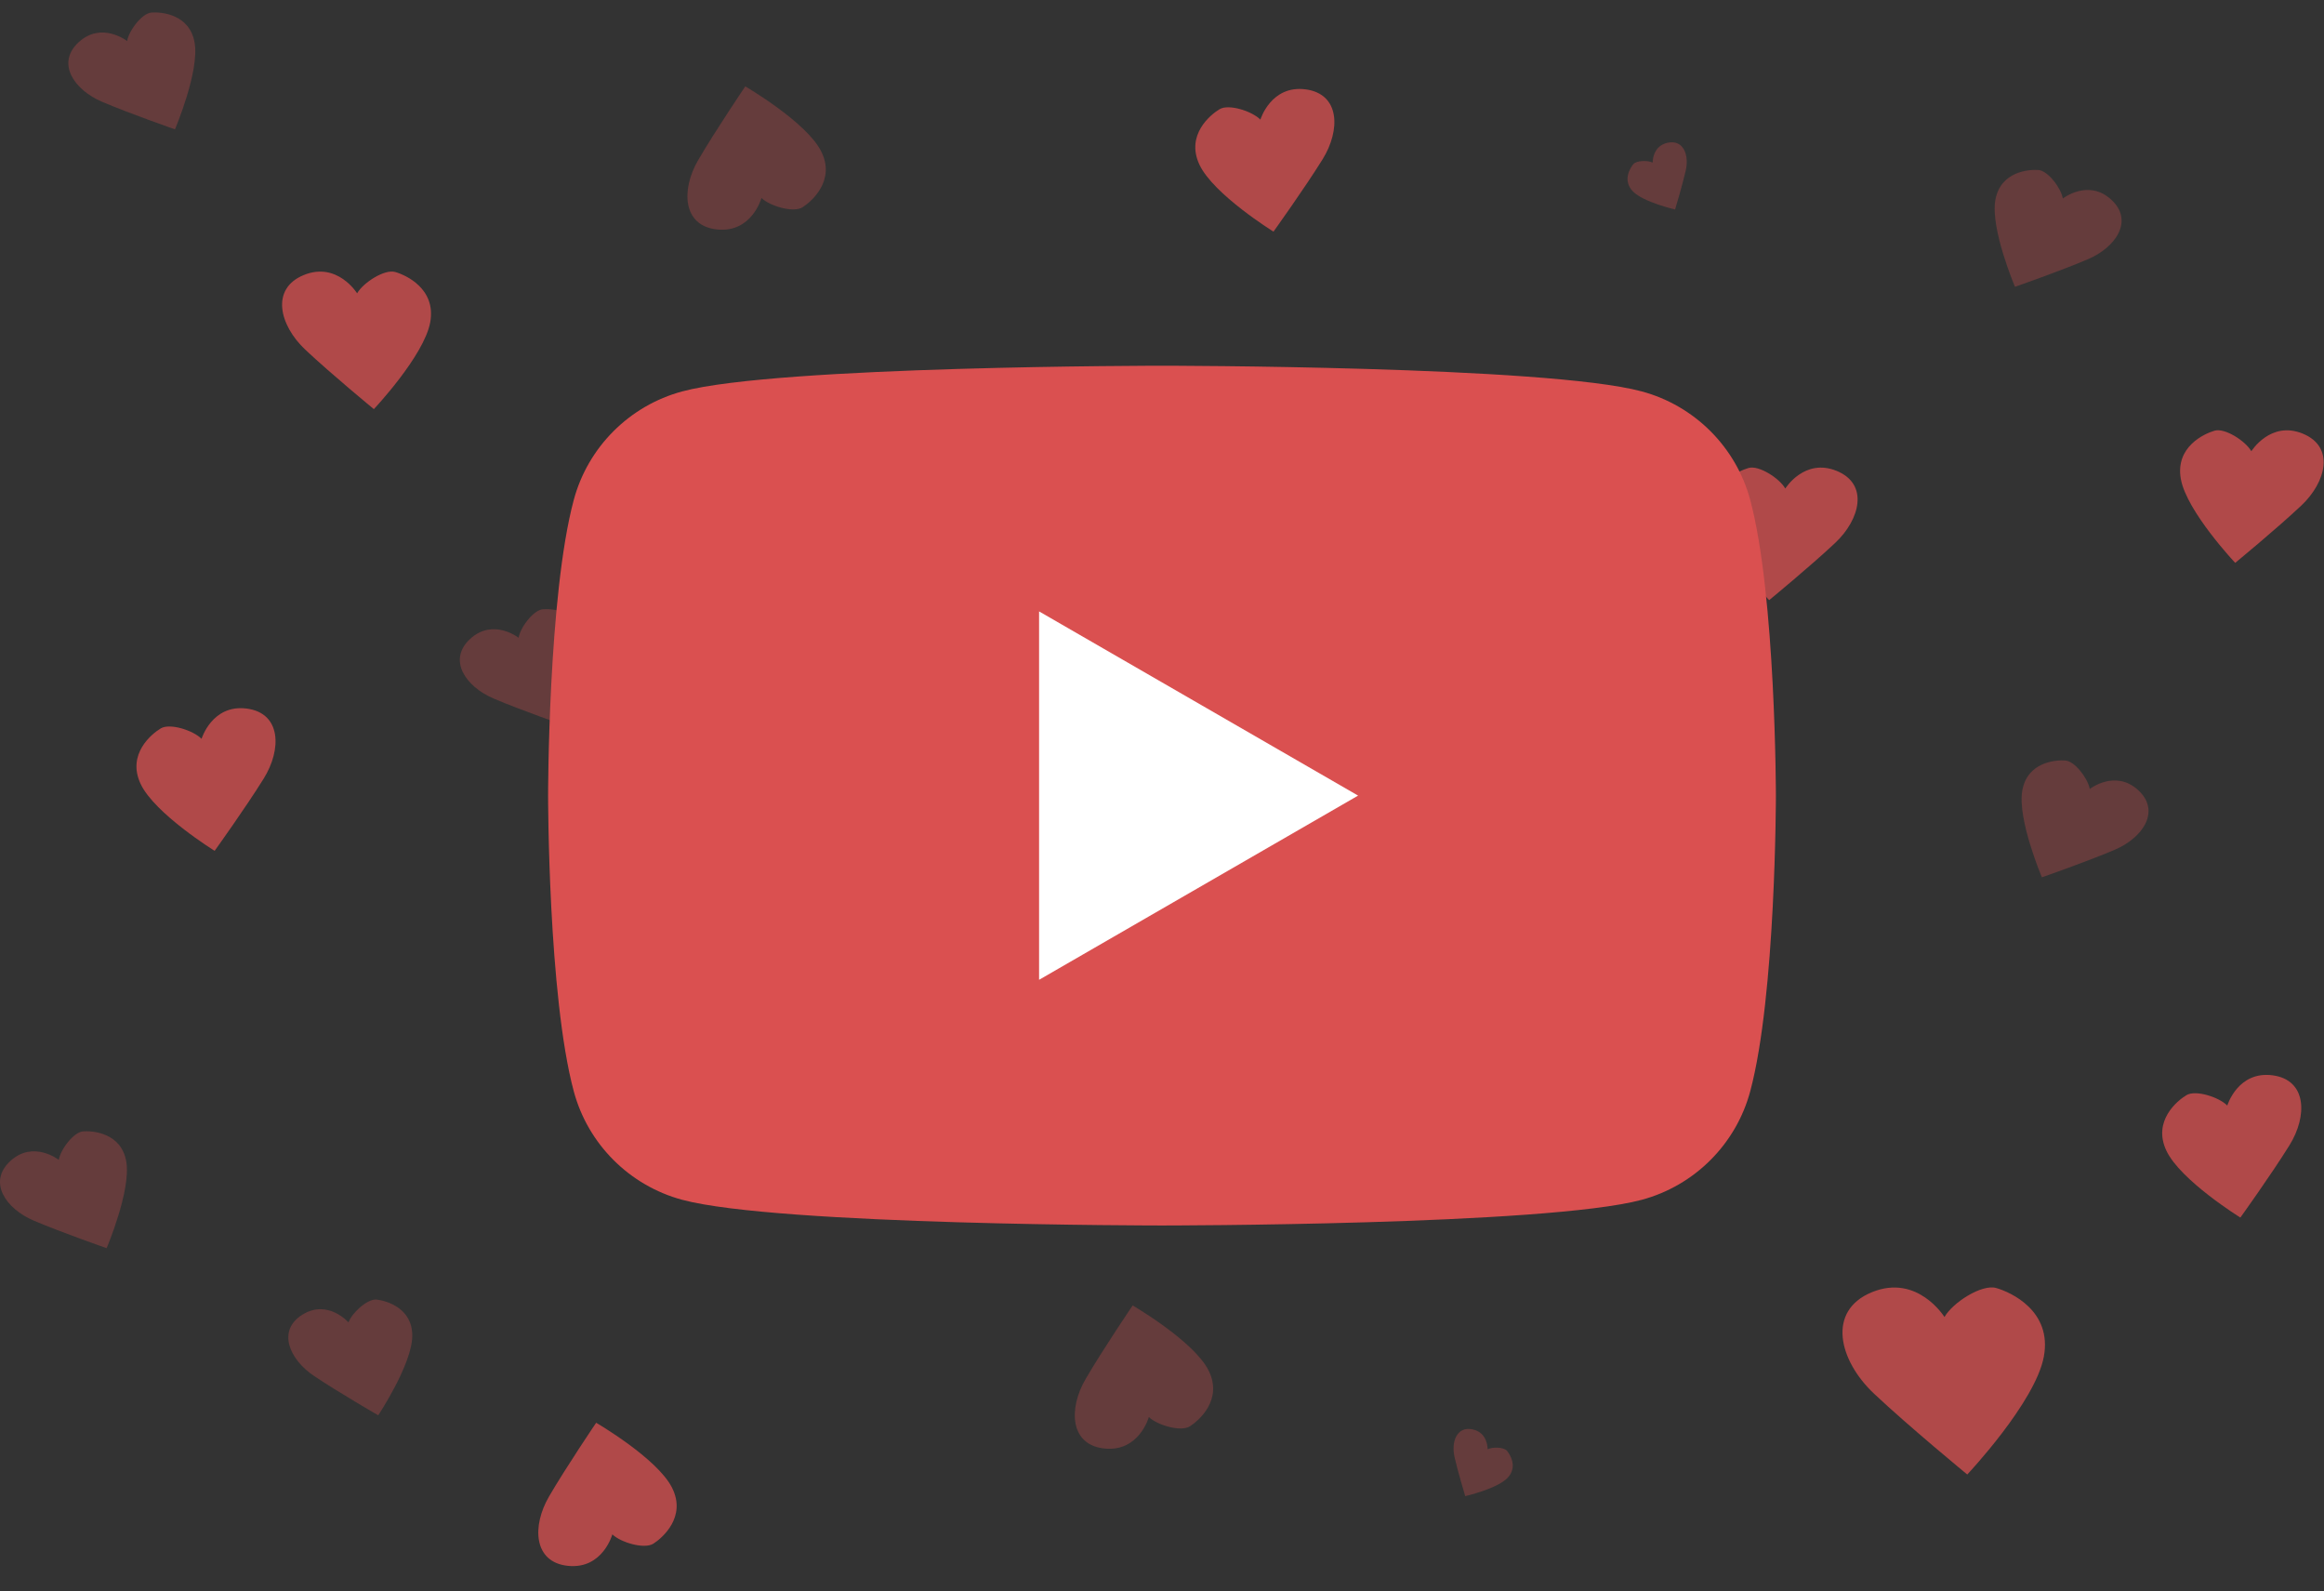 <svg xmlns="http://www.w3.org/2000/svg" xmlns:xlink="http://www.w3.org/1999/xlink" xmlns:serif="http://www.serif.com/" width="100%" height="100%" viewBox="0 0 374 256" xml:space="preserve" style="fill-rule:evenodd;clip-rule:evenodd;stroke-linejoin:round;stroke-miterlimit:2;"><rect x="0" y="0" width="374" height="256" fill="#333333" stroke="none"/> <g transform="matrix(1,0,0,1,-439.411,-309.784)"> <g transform="matrix(1,0,0,1,499.576,351.825)"> <g opacity="0.75"> <path d="M0,23.781C0,23.781 8.091,15.2 9.071,9.806C10.052,4.413 5.148,2.207 3.433,1.717C1.717,1.225 -1.716,3.432 -2.696,5.148C-2.696,5.148 -5.884,0 -11.277,2.207C-16.671,4.413 -15.199,10.297 -11.032,14.219C-6.864,18.142 0,23.781 0,23.781" style="fill:rgb(218,80,80);fill-rule:nonzero;"></path> </g> </g> <g transform="matrix(1,0,0,1,724.12,383.418)"> <g opacity="0.75"> <path d="M0,22.92C0,22.92 -7.798,14.65 -8.743,9.451C-9.688,4.253 -4.963,2.127 -3.309,1.654C-1.654,1.182 1.653,3.308 2.599,4.962C2.599,4.962 5.671,0 10.869,2.127C16.067,4.253 14.649,9.924 10.633,13.705C6.616,17.485 0,22.92 0,22.92" style="fill:rgb(218,80,80);fill-rule:nonzero;"></path> </g> </g> <g> <g transform="matrix(1,0,0,1,768.014,432.021)"> <g opacity="0.3"> <path d="M0,18.906C0,18.906 -3.971,9.593 -3.16,4.958C-2.351,0.323 2.254,0 3.782,0.114C5.31,0.228 7.42,3.024 7.7,4.698C7.7,4.698 11.795,1.496 15.485,4.874C19.175,8.252 16.244,12.554 11.724,14.477C7.202,16.4 0,18.906 0,18.906" style="fill:rgb(218,80,80);fill-rule:nonzero;"></path> </g> </g> <g transform="matrix(1,0,0,1,530.569,407.688)"> <g opacity="0.3"> <path d="M0,18.905C0,18.905 3.971,9.593 3.16,4.958C2.35,0.322 -2.254,0 -3.782,0.114C-5.31,0.228 -7.42,3.024 -7.7,4.697C-7.7,4.697 -11.795,1.496 -15.485,4.874C-19.175,8.251 -16.244,12.554 -11.724,14.477C-7.202,16.4 0,18.905 0,18.905" style="fill:rgb(218,80,80);fill-rule:nonzero;"></path> </g> </g> <g transform="matrix(1,0,0,1,763.681,337.021)"> <g opacity="0.3"> <path d="M0,18.906C0,18.906 -3.972,9.593 -3.161,4.958C-2.351,0.323 2.254,0 3.781,0.114C5.31,0.228 7.419,3.024 7.7,4.698C7.7,4.698 11.795,1.496 15.484,4.874C19.175,8.252 16.244,12.554 11.723,14.477C7.202,16.4 0,18.906 0,18.906" style="fill:rgb(218,80,80);fill-rule:nonzero;"></path> </g> </g> <g transform="matrix(1,0,0,1,500.279,518.7)"> <g opacity="0.3"> <path d="M0,18.785C0,18.785 5.427,10.614 5.481,6.043C5.535,1.472 1.22,0.333 -0.251,0.166C-1.723,0 -4.224,2.287 -4.787,3.834C-4.787,3.834 -8.106,0.039 -12.212,2.597C-16.316,5.154 -14.298,9.79 -10.347,12.442C-6.395,15.094 0,18.785 0,18.785" style="fill:rgb(218,80,80);fill-rule:nonzero;"></path> </g> </g> <g transform="matrix(1,0,0,1,559.351,347.27)"> <g opacity="0.3"> <path d="M0,-23.588C0,-23.588 9.824,-17.87 12.205,-13.153C14.587,-8.437 10.658,-5.057 9.207,-4.134C7.755,-3.212 3.979,-4.313 2.604,-5.63C2.604,-5.63 1.065,0 -4.522,-0.565C-10.11,-1.129 -10.36,-6.969 -7.581,-11.734C-4.802,-16.499 0,-23.588 0,-23.588" style="fill:rgb(218,80,80);fill-rule:nonzero;"></path> </g> </g> <g transform="matrix(1,0,0,1,621.689,543.394)"> <g opacity="0.3"> <path d="M0,-23.588C0,-23.588 9.824,-17.87 12.205,-13.153C14.587,-8.437 10.658,-5.057 9.207,-4.134C7.755,-3.212 3.979,-4.313 2.604,-5.63C2.604,-5.63 1.065,0 -4.522,-0.565C-10.11,-1.129 -10.36,-6.969 -7.581,-11.734C-4.802,-16.499 0,-23.588 0,-23.588" style="fill:rgb(218,80,80);fill-rule:nonzero;"></path> </g> </g> <g transform="matrix(1,0,0,1,708.981,332.224)"> <g opacity="0.3"> <path d="M0,11.264C0,11.264 -5.104,10.094 -6.797,8.345C-8.49,6.596 -7.226,4.572 -6.713,3.966C-6.2,3.362 -4.389,3.329 -3.604,3.721C-3.604,3.721 -3.697,1.034 -1.162,0.517C1.374,0 2.283,2.535 1.713,5.012C1.143,7.489 0,11.264 0,11.264" style="fill:rgb(218,80,80);fill-rule:nonzero;"></path> </g> </g> <g transform="matrix(1,0,0,1,675.208,539.224)"> <g opacity="0.3"> <path d="M0,11.264C0,11.264 5.104,10.094 6.798,8.345C8.49,6.596 7.226,4.572 6.713,3.966C6.2,3.362 4.389,3.329 3.604,3.721C3.604,3.721 3.697,1.034 1.162,0.517C-1.373,0 -2.282,2.535 -1.713,5.012C-1.143,7.489 0,11.264 0,11.264" style="fill:rgb(218,80,80);fill-rule:nonzero;"></path> </g> </g> <g transform="matrix(1,0,0,1,467.569,311.688)"> <g opacity="0.3"> <path d="M0,18.905C0,18.905 3.971,9.593 3.16,4.958C2.35,0.322 -2.254,0 -3.782,0.114C-5.31,0.228 -7.42,3.024 -7.7,4.697C-7.7,4.697 -11.795,1.496 -15.485,4.874C-19.175,8.251 -16.244,12.554 -11.724,14.477C-7.202,16.4 0,18.905 0,18.905" style="fill:rgb(218,80,80);fill-rule:nonzero;"></path> </g> </g> <g transform="matrix(1,0,0,1,456.569,491.688)"> <g opacity="0.3"> <path d="M0,18.905C0,18.905 3.971,9.593 3.16,4.958C2.35,0.322 -2.254,0 -3.782,0.114C-5.31,0.228 -7.42,3.024 -7.7,4.697C-7.7,4.697 -11.795,1.496 -15.485,4.874C-19.175,8.251 -16.244,12.554 -11.724,14.477C-7.202,16.4 0,18.905 0,18.905" style="fill:rgb(218,80,80);fill-rule:nonzero;"></path> </g> </g> </g> <g transform="matrix(1,0,0,1,756,514.672)"> <g opacity="0.75"> <path d="M0,32.333C0,32.333 11,20.666 12.333,13.333C13.667,6 7,3 4.667,2.333C2.333,1.666 -2.333,4.666 -3.667,7C-3.667,7 -8,0 -15.333,3C-22.667,6 -20.667,14 -15,19.333C-9.333,24.666 0,32.333 0,32.333" style="fill:rgb(218,80,80);fill-rule:nonzero;"></path> </g> </g> <g transform="matrix(1,0,0,1,799.12,377.418)"> <g opacity="0.75"> <path d="M0,22.92C0,22.92 -7.798,14.65 -8.743,9.451C-9.688,4.253 -4.963,2.127 -3.309,1.654C-1.654,1.182 1.653,3.308 2.599,4.962C2.599,4.962 5.671,0 10.869,2.127C16.067,4.253 14.649,9.924 10.633,13.705C6.616,17.485 0,22.92 0,22.92" style="fill:rgb(218,80,80);fill-rule:nonzero;"></path> </g> </g> <g transform="matrix(1,0,0,1,535.351,562.27)"> <g opacity="0.75"> <path d="M0,-23.588C0,-23.588 9.824,-17.87 12.205,-13.153C14.587,-8.437 10.658,-5.057 9.207,-4.134C7.755,-3.212 3.979,-4.313 2.604,-5.63C2.604,-5.63 1.065,0 -4.522,-0.565C-10.11,-1.129 -10.36,-6.969 -7.581,-11.734C-4.802,-16.499 0,-23.588 0,-23.588" style="fill:rgb(218,80,80);fill-rule:nonzero;"></path> </g> </g> <g transform="matrix(1,0,0,1,473.952,423.062)"> <g opacity="0.75"> <path d="M0,23.608C0,23.608 -9.661,17.621 -11.911,12.84C-14.162,8.059 -10.142,4.789 -8.665,3.907C-7.187,3.025 -3.444,4.23 -2.105,5.586C-2.105,5.586 -0.413,0 5.158,0.718C10.729,1.437 10.816,7.282 7.906,11.968C4.997,16.655 0,23.608 0,23.608" style="fill:rgb(218,80,80);fill-rule:nonzero;"></path> </g> </g> <g transform="matrix(6.916,0,0,6.916,527.615,368.624)"> <path d="M27.973,3.123C27.644,1.893 26.677,0.927 25.447,0.597C23.22,0 14.285,0 14.285,0C14.285,0 5.35,0 3.123,0.597C1.893,0.927 0.927,1.893 0.597,3.123C0,5.35 0,10 0,10C0,10 0,14.65 0.597,16.877C0.927,18.107 1.893,19.073 3.123,19.403C5.35,20 14.285,20 14.285,20C14.285,20 23.22,20 25.447,19.403C26.677,19.073 27.644,18.107 27.973,16.877C28.57,14.65 28.57,10 28.57,10C28.57,10 28.568,5.35 27.973,3.123Z" style="fill:rgb(218,80,80);fill-rule:nonzero;"></path> <path d="M11.425,14.285L18.848,10L11.425,5.715L11.425,14.285Z" style="fill:white;fill-rule:nonzero;"></path> </g> <g transform="matrix(1,0,0,1,799.952,482.062)"> <g opacity="0.75"> <path d="M0,23.608C0,23.608 -9.661,17.621 -11.911,12.84C-14.162,8.059 -10.142,4.789 -8.665,3.907C-7.187,3.025 -3.444,4.23 -2.105,5.586C-2.105,5.586 -0.413,0 5.158,0.718C10.729,1.437 10.816,7.282 7.906,11.968C4.997,16.655 0,23.608 0,23.608" style="fill:rgb(218,80,80);fill-rule:nonzero;"></path> </g> </g> <g transform="matrix(1,0,0,1,644.35,323.441)"> <g opacity="0.75"> <path d="M0,23.608C0,23.608 -9.661,17.621 -11.911,12.84C-14.162,8.059 -10.142,4.789 -8.665,3.907C-7.187,3.025 -3.444,4.23 -2.105,5.586C-2.105,5.586 -0.413,0 5.158,0.718C10.729,1.437 10.816,7.282 7.906,11.968C4.997,16.655 0,23.608 0,23.608" style="fill:rgb(218,80,80);fill-rule:nonzero;"></path> </g> </g> </g> </svg>